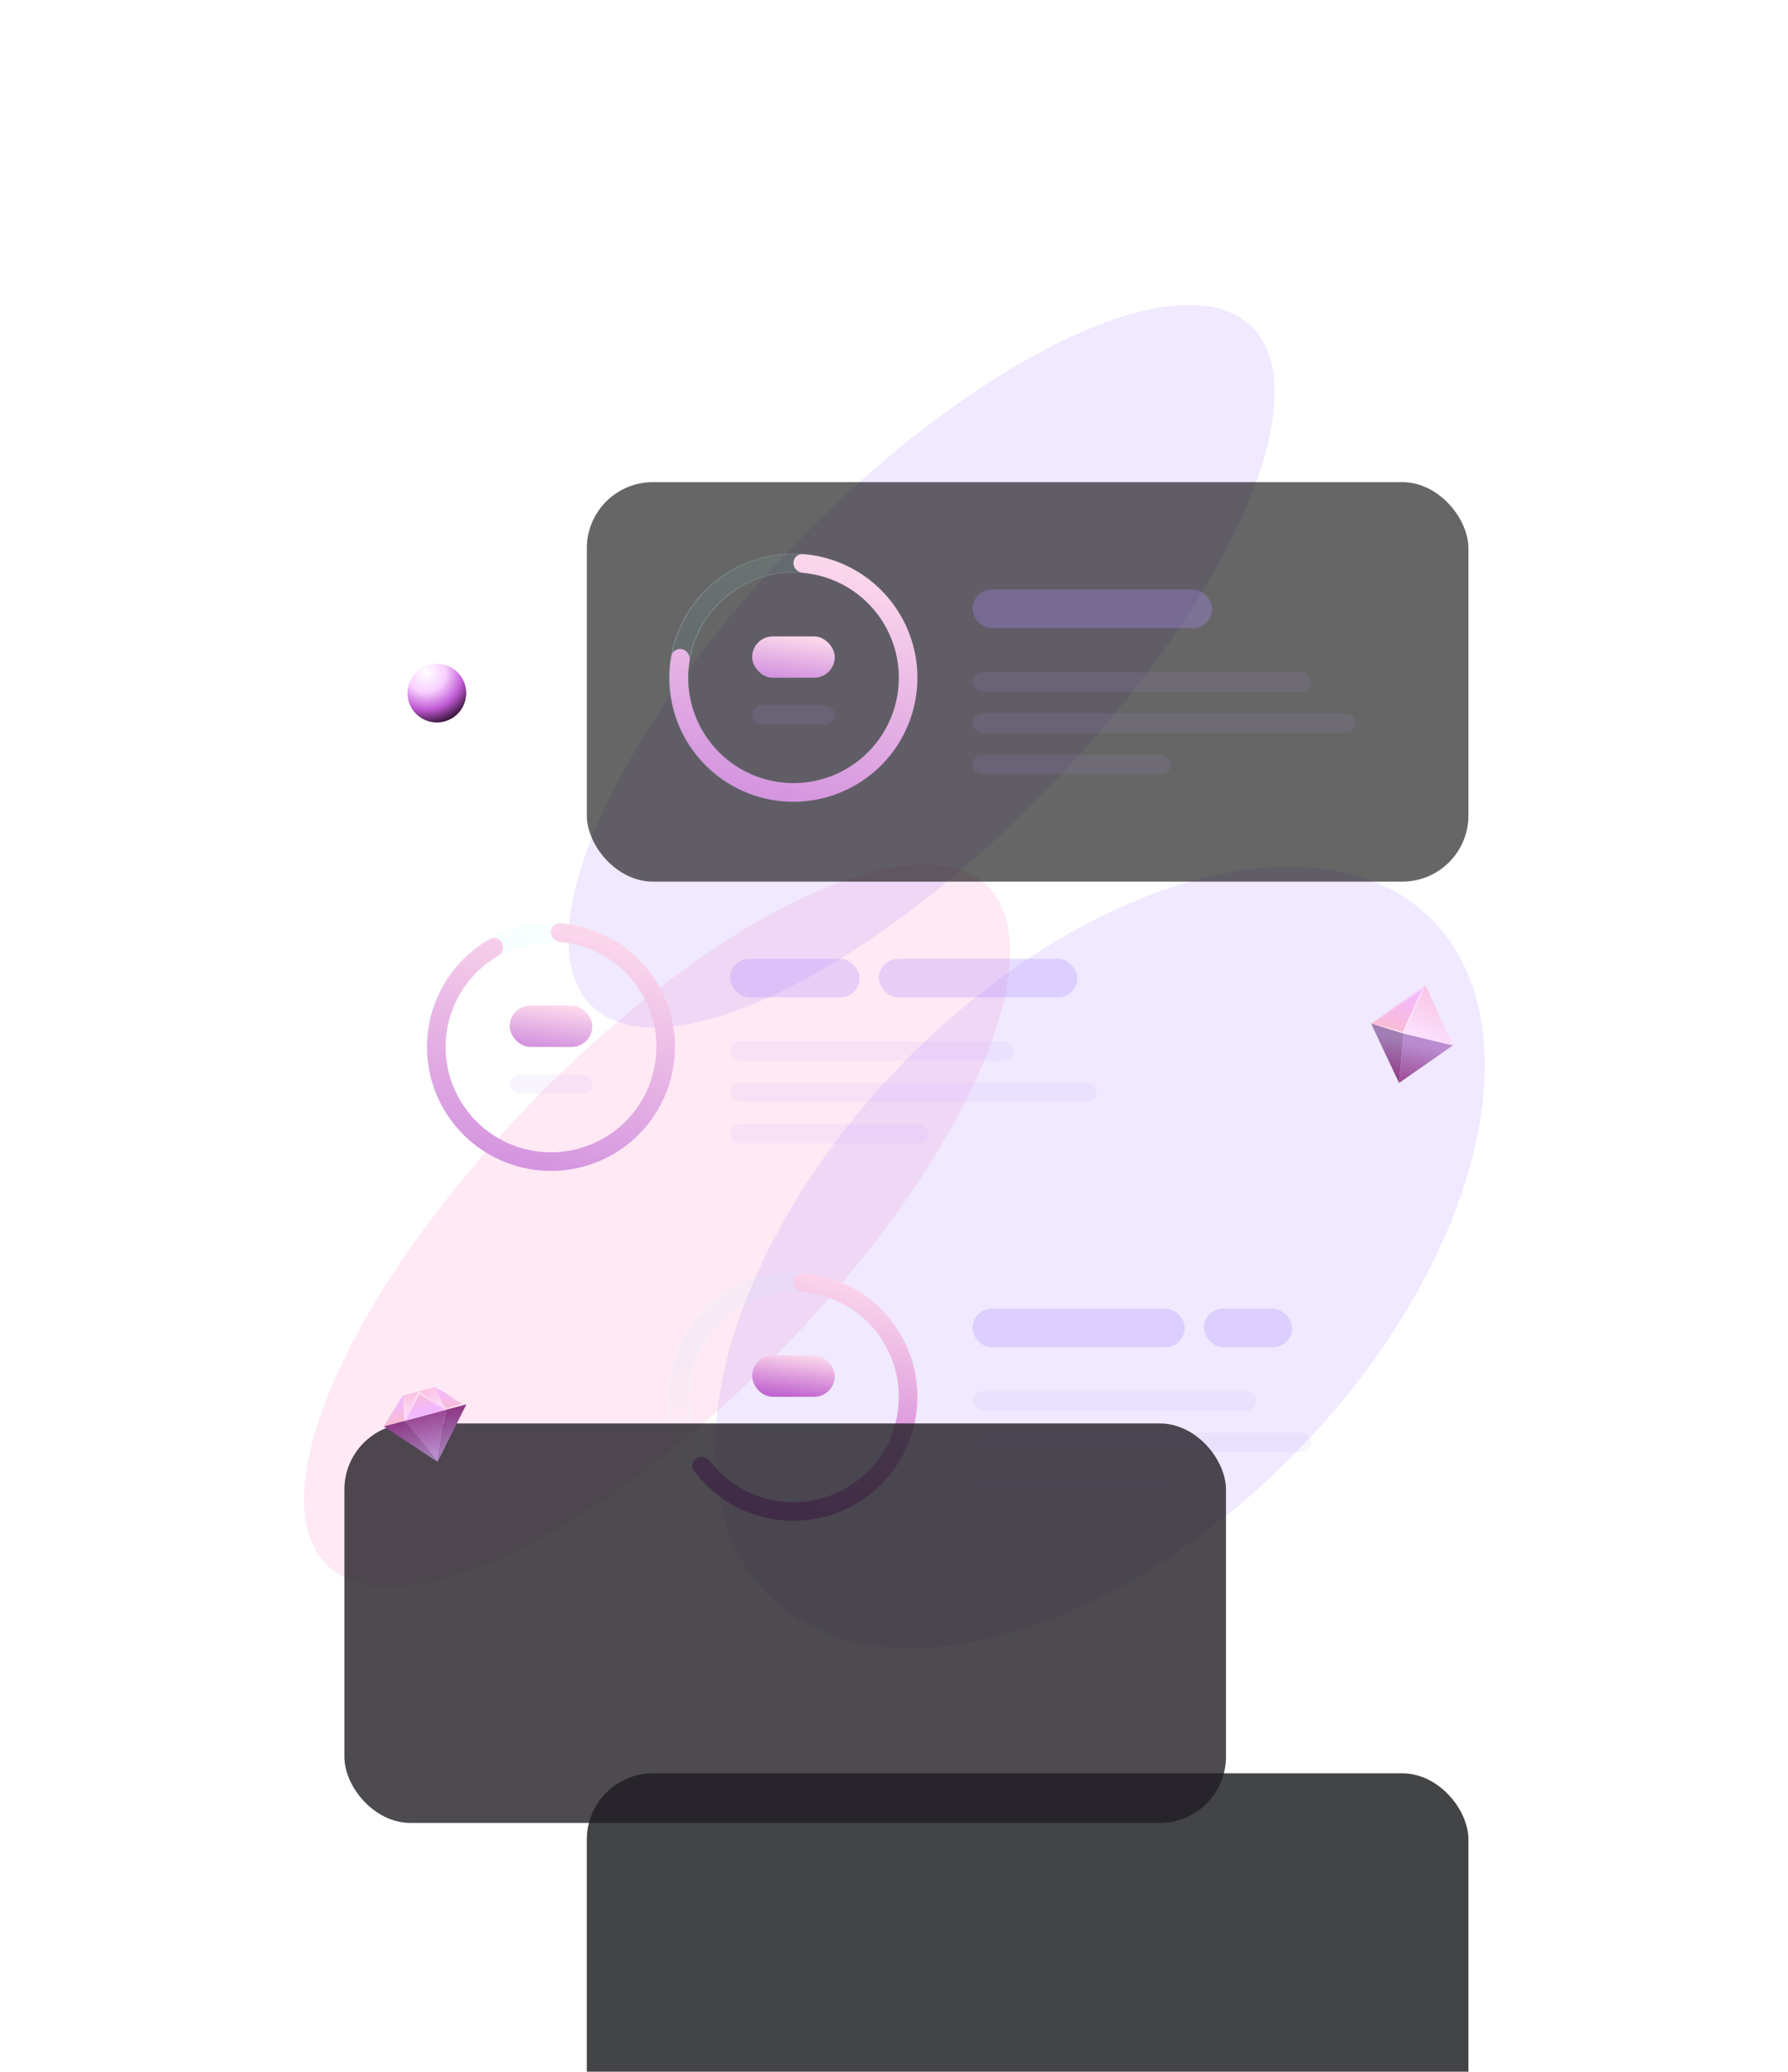<svg width="649" height="752" viewBox="0 0 649 752" fill="none" xmlns="http://www.w3.org/2000/svg">
<g opacity="0.2" filter="url(#filter0_f_242_1228)">
<ellipse cx="238.5" cy="444.825" rx="63.827" ry="171.897" transform="rotate(44.128 238.5 444.825)" fill="#FF92C6"/>
</g>
<g opacity="0.2" filter="url(#filter1_f_242_1228)">
<ellipse cx="334.5" cy="241.825" rx="63.827" ry="171.897" transform="rotate(44.128 334.5 241.825)" fill="#B592FF"/>
</g>
<g opacity="0.2" filter="url(#filter2_f_242_1228)">
<ellipse cx="399.244" cy="456.356" rx="100.406" ry="171.897" transform="rotate(44.128 399.244 456.356)" fill="#B592FF"/>
</g>
<path d="M517.362 357.511L497.673 371.603L509.543 375.282L517.362 357.511Z" fill="url(#paint0_linear_242_1228)"/>
<path d="M509.375 374.914L516.641 358.398L498.343 371.494L509.375 374.914Z" stroke="url(#paint1_linear_242_1228)" stroke-width="0.604"/>
<path d="M517.363 357.511L527.367 379.56L509.544 375.282L517.363 357.511Z" fill="url(#paint2_linear_242_1228)"/>
<path d="M507.835 393.064L497.687 371.548L509.568 375.19L507.835 393.064Z" fill="url(#paint3_linear_242_1228)" fill-opacity="0.08"/>
<path d="M507.835 393.064L497.687 371.548L509.568 375.19L507.835 393.064Z" fill="url(#paint4_linear_242_1228)" fill-opacity="0.08"/>
<path d="M507.835 393.064L497.687 371.548L509.568 375.19L507.835 393.064Z" fill="url(#paint5_linear_242_1228)" fill-opacity="0.08"/>
<path d="M507.835 393.064L497.687 371.548L509.568 375.19L507.835 393.064Z" fill="url(#paint6_linear_242_1228)" fill-opacity="0.08"/>
<path d="M507.835 393.064L497.687 371.548L509.568 375.19L507.835 393.064Z" fill="url(#paint7_linear_242_1228)" fill-opacity="0.08"/>
<path d="M507.834 393.064L497.687 371.548L509.567 375.19L507.834 393.064Z" fill="url(#paint8_linear_242_1228)"/>
<path d="M507.834 393.063L527.308 379.485L509.567 375.189L507.834 393.063Z" fill="url(#paint9_linear_242_1228)" fill-opacity="0.08"/>
<path d="M507.834 393.063L527.308 379.485L509.567 375.189L507.834 393.063Z" fill="url(#paint10_linear_242_1228)" fill-opacity="0.08"/>
<path d="M507.834 393.063L527.308 379.485L509.567 375.189L507.834 393.063Z" fill="url(#paint11_linear_242_1228)" fill-opacity="0.08"/>
<path d="M507.834 393.064L527.309 379.485L509.567 375.19L507.834 393.064Z" fill="url(#paint12_linear_242_1228)"/>
<g filter="url(#filter3_bi_242_1228)">
<rect x="213" y="174" width="320" height="145" rx="24" fill="black" fill-opacity="0.6"/>
</g>
<mask id="path-18-inside-1_242_1228" fill="white">
<path d="M333 246C333 270.853 312.853 291 288 291C263.147 291 243 270.853 243 246C243 221.147 263.147 201 288 201C312.853 201 333 221.147 333 246ZM249.75 246C249.75 267.125 266.875 284.25 288 284.25C309.125 284.25 326.25 267.125 326.25 246C326.25 224.875 309.125 207.75 288 207.75C266.875 207.75 249.75 224.875 249.75 246Z"/>
</mask>
<path d="M333 246C333 270.853 312.853 291 288 291C263.147 291 243 270.853 243 246C243 221.147 263.147 201 288 201C312.853 201 333 221.147 333 246ZM249.75 246C249.75 267.125 266.875 284.25 288 284.25C309.125 284.25 326.25 267.125 326.25 246C326.25 224.875 309.125 207.75 288 207.75C266.875 207.75 249.75 224.875 249.75 246Z" fill="url(#paint13_linear_242_1228)" fill-opacity="0.08" stroke="url(#paint14_linear_242_1228)" stroke-width="0.497" mask="url(#path-18-inside-1_242_1228)"/>
<path d="M288 204.375C288 202.511 289.513 200.987 291.372 201.126C299.56 201.742 307.448 204.589 314.164 209.388C321.797 214.843 327.535 222.547 330.574 231.424C333.613 240.3 333.802 249.905 331.113 258.894C328.425 267.883 322.994 275.806 315.581 281.557C308.167 287.307 299.142 290.597 289.767 290.965C280.392 291.334 271.136 288.762 263.294 283.611C255.452 278.46 249.416 270.987 246.031 262.236C243.053 254.538 242.257 246.19 243.698 238.106C244.025 236.271 245.877 235.185 247.683 235.648C249.488 236.112 250.56 237.95 250.258 239.789C249.152 246.505 249.856 253.416 252.327 259.801C255.204 267.239 260.334 273.591 267 277.97C273.665 282.348 281.533 284.534 289.502 284.221C297.471 283.907 305.142 281.111 311.444 276.223C317.745 271.336 322.361 264.6 324.646 256.96C326.931 249.319 326.771 241.155 324.188 233.61C321.605 226.065 316.728 219.516 310.239 214.879C304.669 210.899 298.15 208.498 291.371 207.899C289.514 207.735 288 206.239 288 204.375Z" fill="url(#paint15_linear_242_1228)"/>
<rect x="273" y="231" width="30" height="15" rx="7.5" fill="url(#paint16_linear_242_1228)"/>
<rect opacity="0.3" x="353" y="214" width="87" height="14" rx="7" fill="#AF8CFF"/>
<rect opacity="0.1" x="273" y="256" width="30" height="7" rx="3.5" fill="#B997FF"/>
<rect opacity="0.1" x="353" y="244" width="123" height="7" rx="3.5" fill="#B997FF"/>
<rect opacity="0.1" x="353" y="259" width="139" height="7" rx="3.5" fill="#B997FF"/>
<rect opacity="0.1" x="353" y="274" width="72" height="7" rx="3.5" fill="#B997FF"/>
<g filter="url(#filter4_bdddddddi_242_1228)">
<rect x="213" y="435" width="320" height="145" rx="24" fill="#151618" fill-opacity="0.8"/>
</g>
<mask id="path-27-inside-2_242_1228" fill="white">
<path d="M333 507C333 531.853 312.853 552 288 552C263.147 552 243 531.853 243 507C243 482.147 263.147 462 288 462C312.853 462 333 482.147 333 507ZM249.75 507C249.75 528.125 266.875 545.25 288 545.25C309.125 545.25 326.25 528.125 326.25 507C326.25 485.875 309.125 468.75 288 468.75C266.875 468.75 249.75 485.875 249.75 507Z"/>
</mask>
<path d="M333 507C333 531.853 312.853 552 288 552C263.147 552 243 531.853 243 507C243 482.147 263.147 462 288 462C312.853 462 333 482.147 333 507ZM249.75 507C249.75 528.125 266.875 545.25 288 545.25C309.125 545.25 326.25 528.125 326.25 507C326.25 485.875 309.125 468.75 288 468.75C266.875 468.75 249.75 485.875 249.75 507Z" fill="url(#paint17_linear_242_1228)" fill-opacity="0.08" stroke="url(#paint18_linear_242_1228)" stroke-width="0.497" mask="url(#path-27-inside-2_242_1228)"/>
<path d="M288 465.375C288 463.511 289.513 461.987 291.372 462.126C298.017 462.626 304.483 464.596 310.296 467.912C317.088 471.786 322.753 477.363 326.733 484.093C330.714 490.824 332.872 498.475 332.994 506.293C333.117 514.111 331.201 521.827 327.434 528.679C323.667 535.531 318.179 541.283 311.512 545.369C304.845 549.454 297.229 551.732 289.413 551.978C281.598 552.223 273.854 550.428 266.943 546.769C261.029 543.638 255.901 539.234 251.919 533.891C250.805 532.397 251.281 530.303 252.855 529.304C254.429 528.305 256.503 528.782 257.636 530.262C260.976 534.621 265.225 538.222 270.102 540.804C275.976 543.914 282.558 545.44 289.201 545.231C295.845 545.022 302.319 543.086 307.986 539.613C313.653 536.141 318.317 531.251 321.519 525.427C324.721 519.603 326.35 513.045 326.245 506.399C326.141 499.754 324.307 493.25 320.923 487.529C317.54 481.808 312.725 477.068 306.951 473.775C302.158 471.041 296.841 469.383 291.371 468.899C289.514 468.735 288 467.239 288 465.375Z" fill="url(#paint19_linear_242_1228)"/>
<rect x="273" y="492" width="30" height="15" rx="7.5" fill="url(#paint20_linear_242_1228)"/>
<rect opacity="0.3" x="353" y="475" width="77" height="14" rx="7" fill="#AF8CFF"/>
<rect opacity="0.3" x="437" y="475" width="32" height="14" rx="7" fill="#AF8CFF"/>
<rect x="273" y="517" width="30" height="7" rx="3.5" fill="url(#paint21_linear_242_1228)" fill-opacity="0.08"/>
<rect opacity="0.1" x="353" y="505" width="103" height="7" rx="3.5" fill="#B997FF"/>
<rect opacity="0.1" x="353" y="520" width="123" height="7" rx="3.5" fill="#B997FF"/>
<rect opacity="0.1" x="353" y="535" width="72" height="7" rx="3.5" fill="#B997FF"/>
<g filter="url(#filter5_bdddddddi_242_1228)">
<rect x="125" y="308" width="320" height="145" rx="24" fill="#211D25" fill-opacity="0.8"/>
</g>
<mask id="path-37-inside-3_242_1228" fill="white">
<path d="M245 380C245 404.853 224.853 425 200 425C175.147 425 155 404.853 155 380C155 355.147 175.147 335 200 335C224.853 335 245 355.147 245 380ZM161.75 380C161.75 401.125 178.875 418.25 200 418.25C221.125 418.25 238.25 401.125 238.25 380C238.25 358.875 221.125 341.75 200 341.75C178.875 341.75 161.75 358.875 161.75 380Z"/>
</mask>
<path d="M245 380C245 404.853 224.853 425 200 425C175.147 425 155 404.853 155 380C155 355.147 175.147 335 200 335C224.853 335 245 355.147 245 380ZM161.75 380C161.75 401.125 178.875 418.25 200 418.25C221.125 418.25 238.25 401.125 238.25 380C238.25 358.875 221.125 341.75 200 341.75C178.875 341.75 161.75 358.875 161.75 380Z" fill="url(#paint22_linear_242_1228)" fill-opacity="0.08" stroke="url(#paint23_linear_242_1228)" stroke-width="0.497" mask="url(#path-37-inside-3_242_1228)"/>
<path d="M200 338.375C200 336.511 201.513 334.987 203.372 335.126C213.233 335.867 222.611 339.841 230.023 346.48C238.276 353.872 243.512 364.049 244.728 375.062C245.944 386.075 243.054 397.149 236.612 406.164C230.17 415.178 220.629 421.499 209.816 423.916C199.004 426.333 187.679 424.676 178.012 419.262C168.345 413.849 161.015 405.059 157.426 394.576C153.837 384.094 154.242 372.656 158.562 362.453C162.442 353.29 169.236 345.702 177.843 340.833C179.465 339.915 181.483 340.65 182.277 342.337C183.071 344.023 182.337 346.021 180.727 346.96C173.62 351.106 168.01 357.453 164.778 365.085C161.105 373.758 160.762 383.48 163.812 392.39C166.863 401.3 173.093 408.771 181.31 413.373C189.527 417.975 199.153 419.383 208.344 417.329C217.535 415.274 225.645 409.901 231.121 402.239C236.596 394.577 239.052 385.164 238.019 375.803C236.986 366.442 232.535 357.791 225.52 351.508C219.346 345.978 211.567 342.624 203.371 341.899C201.514 341.735 200 340.239 200 338.375Z" fill="url(#paint24_linear_242_1228)"/>
<rect x="185" y="365" width="30" height="15" rx="7.5" fill="url(#paint25_linear_242_1228)"/>
<rect opacity="0.3" x="265" y="348" width="47" height="14" rx="7" fill="#AF8CFF"/>
<rect opacity="0.3" x="319" y="348" width="72" height="14" rx="7" fill="#AF8CFF"/>
<rect opacity="0.1" x="185" y="390" width="30" height="7" rx="3.5" fill="#B997FF"/>
<rect opacity="0.1" x="265" y="378" width="103" height="7" rx="3.5" fill="#B997FF"/>
<rect opacity="0.1" x="265" y="393" width="133" height="7" rx="3.5" fill="#B997FF"/>
<rect opacity="0.1" x="265" y="408" width="72" height="7" rx="3.5" fill="#B997FF"/>
<path d="M146.159 506.578L146.824 515.743L139.338 517.748L146.159 506.578Z" fill="url(#paint26_linear_242_1228)"/>
<path d="M146.159 506.578L146.824 515.743L139.338 517.748L146.159 506.578Z" fill="url(#paint27_linear_242_1228)"/>
<path d="M146.16 506.578L146.824 515.743L151.951 505.026L146.16 506.578Z" fill="url(#paint28_linear_242_1228)"/>
<path d="M157.746 503.473L161.753 511.742L169.239 509.736L157.746 503.473Z" fill="url(#paint29_linear_242_1228)"/>
<path d="M161.916 511.386L168.431 509.64L158.429 504.189L161.916 511.386Z" stroke="url(#paint30_linear_242_1228)" stroke-width="0.604"/>
<path d="M157.746 503.473L161.753 511.742L151.915 505.035L157.746 503.473Z" fill="url(#paint31_linear_242_1228)"/>
<path d="M158.836 530.627L161.794 511.725L146.822 515.736L158.836 530.627Z" fill="url(#paint32_linear_242_1228)"/>
<path d="M151.912 505.028L161.794 511.724L146.822 515.736L151.912 505.028Z" fill="url(#paint33_linear_242_1228)"/>
<path d="M147.376 515.275L161.077 511.603L152.033 505.475L147.376 515.275Z" stroke="url(#paint34_linear_242_1228)" stroke-width="0.604"/>
<path d="M158.837 530.633L169.281 509.725L161.796 511.73L158.837 530.633Z" fill="url(#paint35_linear_242_1228)"/>
<path d="M158.837 530.633L146.824 515.742L139.338 517.748L158.837 530.633Z" fill="url(#paint36_linear_242_1228)"/>
<path d="M155.805 261.86C150.119 260.336 146.745 254.491 148.268 248.805C149.792 243.119 155.636 239.745 161.323 241.268C167.009 242.792 170.383 248.637 168.86 254.323C167.336 260.009 161.491 263.383 155.805 261.86Z" fill="url(#paint37_radial_242_1228)"/>
<defs>
<filter id="filter0_f_242_1228" x="0.31" y="203.646" width="476.379" height="482.359" filterUnits="userSpaceOnUse" color-interpolation-filters="sRGB">
<feFlood flood-opacity="0" result="BackgroundImageFix"/>
<feBlend mode="normal" in="SourceGraphic" in2="BackgroundImageFix" result="shape"/>
<feGaussianBlur stdDeviation="55" result="effect1_foregroundBlur_242_1228"/>
</filter>
<filter id="filter1_f_242_1228" x="96.31" y="0.646" width="476.379" height="482.359" filterUnits="userSpaceOnUse" color-interpolation-filters="sRGB">
<feFlood flood-opacity="0" result="BackgroundImageFix"/>
<feBlend mode="normal" in="SourceGraphic" in2="BackgroundImageFix" result="shape"/>
<feGaussianBlur stdDeviation="55" result="effect1_foregroundBlur_242_1228"/>
</filter>
<filter id="filter2_f_242_1228" x="149.513" y="204.518" width="499.462" height="503.676" filterUnits="userSpaceOnUse" color-interpolation-filters="sRGB">
<feFlood flood-opacity="0" result="BackgroundImageFix"/>
<feBlend mode="normal" in="SourceGraphic" in2="BackgroundImageFix" result="shape"/>
<feGaussianBlur stdDeviation="55" result="effect1_foregroundBlur_242_1228"/>
</filter>
<filter id="filter3_bi_242_1228" x="193" y="154" width="360" height="185" filterUnits="userSpaceOnUse" color-interpolation-filters="sRGB">
<feFlood flood-opacity="0" result="BackgroundImageFix"/>
<feGaussianBlur in="BackgroundImageFix" stdDeviation="10"/>
<feComposite in2="SourceAlpha" operator="in" result="effect1_backgroundBlur_242_1228"/>
<feBlend mode="normal" in="SourceGraphic" in2="effect1_backgroundBlur_242_1228" result="shape"/>
<feColorMatrix in="SourceAlpha" type="matrix" values="0 0 0 0 0 0 0 0 0 0 0 0 0 0 0 0 0 0 127 0" result="hardAlpha"/>
<feOffset dy="1"/>
<feGaussianBlur stdDeviation="0.5"/>
<feComposite in2="hardAlpha" operator="arithmetic" k2="-1" k3="1"/>
<feColorMatrix type="matrix" values="0 0 0 0 0.63 0 0 0 0 0.533 0 0 0 0 0.842 0 0 0 0.15 0"/>
<feBlend mode="normal" in2="shape" result="effect2_innerShadow_242_1228"/>
</filter>
<filter id="filter4_bdddddddi_242_1228" x="120" y="415" width="506" height="337" filterUnits="userSpaceOnUse" color-interpolation-filters="sRGB">
<feFlood flood-opacity="0" result="BackgroundImageFix"/>
<feGaussianBlur in="BackgroundImageFix" stdDeviation="10"/>
<feComposite in2="SourceAlpha" operator="in" result="effect1_backgroundBlur_242_1228"/>
<feColorMatrix in="SourceAlpha" type="matrix" values="0 0 0 0 0 0 0 0 0 0 0 0 0 0 0 0 0 0 127 0" result="hardAlpha"/>
<feOffset dy="1.059"/>
<feGaussianBlur stdDeviation="1.6"/>
<feColorMatrix type="matrix" values="0 0 0 0 0 0 0 0 0 0 0 0 0 0 0 0 0 0 0.038 0"/>
<feBlend mode="normal" in2="effect1_backgroundBlur_242_1228" result="effect2_dropShadow_242_1228"/>
<feColorMatrix in="SourceAlpha" type="matrix" values="0 0 0 0 0 0 0 0 0 0 0 0 0 0 0 0 0 0 127 0" result="hardAlpha"/>
<feOffset dy="4.606"/>
<feGaussianBlur stdDeviation="3.118"/>
<feColorMatrix type="matrix" values="0 0 0 0 0 0 0 0 0 0 0 0 0 0 0 0 0 0 0.064 0"/>
<feBlend mode="normal" in2="effect2_dropShadow_242_1228" result="effect3_dropShadow_242_1228"/>
<feColorMatrix in="SourceAlpha" type="matrix" values="0 0 0 0 0 0 0 0 0 0 0 0 0 0 0 0 0 0 127 0" result="hardAlpha"/>
<feOffset dy="11.194"/>
<feGaussianBlur stdDeviation="5.613"/>
<feColorMatrix type="matrix" values="0 0 0 0 0 0 0 0 0 0 0 0 0 0 0 0 0 0 0.082 0"/>
<feBlend mode="normal" in2="effect3_dropShadow_242_1228" result="effect4_dropShadow_242_1228"/>
<feColorMatrix in="SourceAlpha" type="matrix" values="0 0 0 0 0 0 0 0 0 0 0 0 0 0 0 0 0 0 127 0" result="hardAlpha"/>
<feOffset dy="21.374"/>
<feGaussianBlur stdDeviation="10.14"/>
<feColorMatrix type="matrix" values="0 0 0 0 0 0 0 0 0 0 0 0 0 0 0 0 0 0 0.098 0"/>
<feBlend mode="normal" in2="effect4_dropShadow_242_1228" result="effect5_dropShadow_242_1228"/>
<feColorMatrix in="SourceAlpha" type="matrix" values="0 0 0 0 0 0 0 0 0 0 0 0 0 0 0 0 0 0 127 0" result="hardAlpha"/>
<feOffset dy="35.7"/>
<feGaussianBlur stdDeviation="17.759"/>
<feColorMatrix type="matrix" values="0 0 0 0 0 0 0 0 0 0 0 0 0 0 0 0 0 0 0.116 0"/>
<feBlend mode="normal" in2="effect5_dropShadow_242_1228" result="effect6_dropShadow_242_1228"/>
<feColorMatrix in="SourceAlpha" type="matrix" values="0 0 0 0 0 0 0 0 0 0 0 0 0 0 0 0 0 0 127 0" result="hardAlpha"/>
<feOffset dy="54.724"/>
<feGaussianBlur stdDeviation="29.527"/>
<feColorMatrix type="matrix" values="0 0 0 0 0 0 0 0 0 0 0 0 0 0 0 0 0 0 0.142 0"/>
<feBlend mode="normal" in2="effect6_dropShadow_242_1228" result="effect7_dropShadow_242_1228"/>
<feColorMatrix in="SourceAlpha" type="matrix" values="0 0 0 0 0 0 0 0 0 0 0 0 0 0 0 0 0 0 127 0" result="hardAlpha"/>
<feOffset dy="79"/>
<feGaussianBlur stdDeviation="46.5"/>
<feColorMatrix type="matrix" values="0 0 0 0 0 0 0 0 0 0 0 0 0 0 0 0 0 0 0.18 0"/>
<feBlend mode="normal" in2="effect7_dropShadow_242_1228" result="effect8_dropShadow_242_1228"/>
<feBlend mode="normal" in="SourceGraphic" in2="effect8_dropShadow_242_1228" result="shape"/>
<feColorMatrix in="SourceAlpha" type="matrix" values="0 0 0 0 0 0 0 0 0 0 0 0 0 0 0 0 0 0 127 0" result="hardAlpha"/>
<feOffset dy="1"/>
<feGaussianBlur stdDeviation="1"/>
<feComposite in2="hardAlpha" operator="arithmetic" k2="-1" k3="1"/>
<feColorMatrix type="matrix" values="0 0 0 0 1 0 0 0 0 0.967 0 0 0 0 0.904 0 0 0 0.1 0"/>
<feBlend mode="normal" in2="shape" result="effect9_innerShadow_242_1228"/>
</filter>
<filter id="filter5_bdddddddi_242_1228" x="32" y="288" width="506" height="337" filterUnits="userSpaceOnUse" color-interpolation-filters="sRGB">
<feFlood flood-opacity="0" result="BackgroundImageFix"/>
<feGaussianBlur in="BackgroundImageFix" stdDeviation="10"/>
<feComposite in2="SourceAlpha" operator="in" result="effect1_backgroundBlur_242_1228"/>
<feColorMatrix in="SourceAlpha" type="matrix" values="0 0 0 0 0 0 0 0 0 0 0 0 0 0 0 0 0 0 127 0" result="hardAlpha"/>
<feOffset dy="1.059"/>
<feGaussianBlur stdDeviation="1.6"/>
<feColorMatrix type="matrix" values="0 0 0 0 0 0 0 0 0 0 0 0 0 0 0 0 0 0 0.038 0"/>
<feBlend mode="normal" in2="effect1_backgroundBlur_242_1228" result="effect2_dropShadow_242_1228"/>
<feColorMatrix in="SourceAlpha" type="matrix" values="0 0 0 0 0 0 0 0 0 0 0 0 0 0 0 0 0 0 127 0" result="hardAlpha"/>
<feOffset dy="4.606"/>
<feGaussianBlur stdDeviation="3.118"/>
<feColorMatrix type="matrix" values="0 0 0 0 0 0 0 0 0 0 0 0 0 0 0 0 0 0 0.064 0"/>
<feBlend mode="normal" in2="effect2_dropShadow_242_1228" result="effect3_dropShadow_242_1228"/>
<feColorMatrix in="SourceAlpha" type="matrix" values="0 0 0 0 0 0 0 0 0 0 0 0 0 0 0 0 0 0 127 0" result="hardAlpha"/>
<feOffset dy="11.194"/>
<feGaussianBlur stdDeviation="5.613"/>
<feColorMatrix type="matrix" values="0 0 0 0 0 0 0 0 0 0 0 0 0 0 0 0 0 0 0.082 0"/>
<feBlend mode="normal" in2="effect3_dropShadow_242_1228" result="effect4_dropShadow_242_1228"/>
<feColorMatrix in="SourceAlpha" type="matrix" values="0 0 0 0 0 0 0 0 0 0 0 0 0 0 0 0 0 0 127 0" result="hardAlpha"/>
<feOffset dy="21.374"/>
<feGaussianBlur stdDeviation="10.14"/>
<feColorMatrix type="matrix" values="0 0 0 0 0 0 0 0 0 0 0 0 0 0 0 0 0 0 0.098 0"/>
<feBlend mode="normal" in2="effect4_dropShadow_242_1228" result="effect5_dropShadow_242_1228"/>
<feColorMatrix in="SourceAlpha" type="matrix" values="0 0 0 0 0 0 0 0 0 0 0 0 0 0 0 0 0 0 127 0" result="hardAlpha"/>
<feOffset dy="35.7"/>
<feGaussianBlur stdDeviation="17.759"/>
<feColorMatrix type="matrix" values="0 0 0 0 0 0 0 0 0 0 0 0 0 0 0 0 0 0 0.116 0"/>
<feBlend mode="normal" in2="effect5_dropShadow_242_1228" result="effect6_dropShadow_242_1228"/>
<feColorMatrix in="SourceAlpha" type="matrix" values="0 0 0 0 0 0 0 0 0 0 0 0 0 0 0 0 0 0 127 0" result="hardAlpha"/>
<feOffset dy="54.724"/>
<feGaussianBlur stdDeviation="29.527"/>
<feColorMatrix type="matrix" values="0 0 0 0 0 0 0 0 0 0 0 0 0 0 0 0 0 0 0.142 0"/>
<feBlend mode="normal" in2="effect6_dropShadow_242_1228" result="effect7_dropShadow_242_1228"/>
<feColorMatrix in="SourceAlpha" type="matrix" values="0 0 0 0 0 0 0 0 0 0 0 0 0 0 0 0 0 0 127 0" result="hardAlpha"/>
<feOffset dy="79"/>
<feGaussianBlur stdDeviation="46.5"/>
<feColorMatrix type="matrix" values="0 0 0 0 0 0 0 0 0 0 0 0 0 0 0 0 0 0 0.18 0"/>
<feBlend mode="normal" in2="effect7_dropShadow_242_1228" result="effect8_dropShadow_242_1228"/>
<feBlend mode="normal" in="SourceGraphic" in2="effect8_dropShadow_242_1228" result="shape"/>
<feColorMatrix in="SourceAlpha" type="matrix" values="0 0 0 0 0 0 0 0 0 0 0 0 0 0 0 0 0 0 127 0" result="hardAlpha"/>
<feOffset dy="1"/>
<feGaussianBlur stdDeviation="1"/>
<feComposite in2="hardAlpha" operator="arithmetic" k2="-1" k3="1"/>
<feColorMatrix type="matrix" values="0 0 0 0 1 0 0 0 0 0.967 0 0 0 0 0.904 0 0 0 0.1 0"/>
<feBlend mode="normal" in2="shape" result="effect9_innerShadow_242_1228"/>
</filter>
<linearGradient id="paint0_linear_242_1228" x1="514.296" y1="360.085" x2="508.814" y2="376.441" gradientUnits="userSpaceOnUse">
<stop stop-color="#F2B8FF"/>
<stop offset="1" stop-color="#FABBD2"/>
</linearGradient>
<linearGradient id="paint1_linear_242_1228" x1="509.447" y1="375.256" x2="501.15" y2="367.896" gradientUnits="userSpaceOnUse">
<stop stop-color="#FFE8F7"/>
<stop offset="1" stop-color="white" stop-opacity="0"/>
</linearGradient>
<linearGradient id="paint2_linear_242_1228" x1="520.086" y1="352.507" x2="510.149" y2="373.968" gradientUnits="userSpaceOnUse">
<stop stop-color="#F9BBD9"/>
<stop offset="1" stop-color="#FBE1FF"/>
</linearGradient>
<linearGradient id="paint3_linear_242_1228" x1="500.412" y1="391.075" x2="506.364" y2="368.86" gradientUnits="userSpaceOnUse">
<stop stop-color="#ACFFFA"/>
<stop offset="0.349" stop-color="#C260FF" stop-opacity="0.651"/>
<stop offset="0.688" stop-color="#EDEEA1" stop-opacity="0.312"/>
<stop offset="1" stop-color="#FF76E9" stop-opacity="0"/>
</linearGradient>
<linearGradient id="paint4_linear_242_1228" x1="500.412" y1="391.075" x2="506.364" y2="368.86" gradientUnits="userSpaceOnUse">
<stop stop-color="#ACFFFA"/>
<stop offset="0.349" stop-color="#C260FF" stop-opacity="0.651"/>
<stop offset="0.688" stop-color="#EDEEA1" stop-opacity="0.312"/>
<stop offset="1" stop-color="#FF76E9" stop-opacity="0"/>
</linearGradient>
<linearGradient id="paint5_linear_242_1228" x1="500.412" y1="391.075" x2="506.364" y2="368.86" gradientUnits="userSpaceOnUse">
<stop stop-color="#ACFFFA"/>
<stop offset="0.349" stop-color="#C260FF" stop-opacity="0.651"/>
<stop offset="0.688" stop-color="#EDEEA1" stop-opacity="0.312"/>
<stop offset="1" stop-color="#FF76E9" stop-opacity="0"/>
</linearGradient>
<linearGradient id="paint6_linear_242_1228" x1="500.412" y1="391.075" x2="506.364" y2="368.86" gradientUnits="userSpaceOnUse">
<stop stop-color="#ACFFFA"/>
<stop offset="0.349" stop-color="#C260FF" stop-opacity="0.651"/>
<stop offset="0.688" stop-color="#EDEEA1" stop-opacity="0.312"/>
<stop offset="1" stop-color="#FF76E9" stop-opacity="0"/>
</linearGradient>
<linearGradient id="paint7_linear_242_1228" x1="500.412" y1="391.075" x2="506.364" y2="368.86" gradientUnits="userSpaceOnUse">
<stop stop-color="#ACFFFA"/>
<stop offset="0.349" stop-color="#C260FF" stop-opacity="0.651"/>
<stop offset="0.688" stop-color="#EDEEA1" stop-opacity="0.312"/>
<stop offset="1" stop-color="#FF76E9" stop-opacity="0"/>
</linearGradient>
<linearGradient id="paint8_linear_242_1228" x1="499.101" y1="375.139" x2="495.801" y2="391.128" gradientUnits="userSpaceOnUse">
<stop stop-color="#A27EB4"/>
<stop offset="1" stop-color="#8C3483"/>
</linearGradient>
<linearGradient id="paint9_linear_242_1228" x1="513.796" y1="394.661" x2="519.748" y2="372.446" gradientUnits="userSpaceOnUse">
<stop stop-color="#ACFFFA"/>
<stop offset="0.349" stop-color="#C260FF" stop-opacity="0.651"/>
<stop offset="0.688" stop-color="#EDEEA1" stop-opacity="0.312"/>
<stop offset="1" stop-color="#FF76E9" stop-opacity="0"/>
</linearGradient>
<linearGradient id="paint10_linear_242_1228" x1="513.796" y1="394.661" x2="519.748" y2="372.446" gradientUnits="userSpaceOnUse">
<stop stop-color="#ACFFFA"/>
<stop offset="0.349" stop-color="#C260FF" stop-opacity="0.651"/>
<stop offset="0.688" stop-color="#EDEEA1" stop-opacity="0.312"/>
<stop offset="1" stop-color="#FF76E9" stop-opacity="0"/>
</linearGradient>
<linearGradient id="paint11_linear_242_1228" x1="513.796" y1="394.661" x2="519.748" y2="372.446" gradientUnits="userSpaceOnUse">
<stop stop-color="#ACFFFA"/>
<stop offset="0.349" stop-color="#C260FF" stop-opacity="0.651"/>
<stop offset="0.688" stop-color="#EDEEA1" stop-opacity="0.312"/>
<stop offset="1" stop-color="#FF76E9" stop-opacity="0"/>
</linearGradient>
<linearGradient id="paint12_linear_242_1228" x1="511.511" y1="378.465" x2="508.063" y2="394.43" gradientUnits="userSpaceOnUse">
<stop stop-color="#BA8CCF"/>
<stop offset="1" stop-color="#984490"/>
</linearGradient>
<linearGradient id="paint13_linear_242_1228" x1="288" y1="201" x2="288" y2="291" gradientUnits="userSpaceOnUse">
<stop stop-color="#ACFFFA"/>
<stop offset="0.349" stop-color="#60E2FF" stop-opacity="0.651"/>
<stop offset="0.688" stop-color="#EDEEA1" stop-opacity="0.312"/>
<stop offset="1" stop-color="#76F7FF" stop-opacity="0"/>
</linearGradient>
<linearGradient id="paint14_linear_242_1228" x1="253.515" y1="205.273" x2="324.613" y2="226.849" gradientUnits="userSpaceOnUse">
<stop stop-color="#BEFBFF" stop-opacity="0.38"/>
<stop offset="1" stop-color="#AAFAFF" stop-opacity="0"/>
</linearGradient>
<linearGradient id="paint15_linear_242_1228" x1="280.213" y1="190.767" x2="256.593" y2="281.495" gradientUnits="userSpaceOnUse">
<stop stop-color="#FFDDED"/>
<stop offset="1" stop-color="#D596DF"/>
</linearGradient>
<linearGradient id="paint16_linear_242_1228" x1="285.404" y1="229.294" x2="283.338" y2="245.172" gradientUnits="userSpaceOnUse">
<stop stop-color="#FFDDED"/>
<stop offset="1" stop-color="#D596DF"/>
</linearGradient>
<linearGradient id="paint17_linear_242_1228" x1="288" y1="462" x2="288" y2="552" gradientUnits="userSpaceOnUse">
<stop stop-color="#ACFFFA"/>
<stop offset="0.349" stop-color="#60E2FF" stop-opacity="0.651"/>
<stop offset="0.688" stop-color="#EDEEA1" stop-opacity="0.312"/>
<stop offset="1" stop-color="#76F7FF" stop-opacity="0"/>
</linearGradient>
<linearGradient id="paint18_linear_242_1228" x1="253.515" y1="466.273" x2="324.613" y2="487.849" gradientUnits="userSpaceOnUse">
<stop stop-color="#BEFBFF" stop-opacity="0.38"/>
<stop offset="1" stop-color="#AAFAFF" stop-opacity="0"/>
</linearGradient>
<linearGradient id="paint19_linear_242_1228" x1="280.213" y1="451.767" x2="256.593" y2="542.495" gradientUnits="userSpaceOnUse">
<stop stop-color="#FFDDED"/>
<stop offset="1" stop-color="#C166CF"/>
</linearGradient>
<linearGradient id="paint20_linear_242_1228" x1="285.404" y1="490.294" x2="283.338" y2="506.172" gradientUnits="userSpaceOnUse">
<stop stop-color="#FFDDED"/>
<stop offset="1" stop-color="#C166CF"/>
</linearGradient>
<linearGradient id="paint21_linear_242_1228" x1="288" y1="517" x2="288" y2="524" gradientUnits="userSpaceOnUse">
<stop stop-color="#ACFFFA"/>
<stop offset="0.349" stop-color="#60E2FF" stop-opacity="0.651"/>
<stop offset="0.688" stop-color="#EDEEA1" stop-opacity="0.312"/>
<stop offset="1" stop-color="#76F7FF" stop-opacity="0"/>
</linearGradient>
<linearGradient id="paint22_linear_242_1228" x1="200" y1="335" x2="200" y2="425" gradientUnits="userSpaceOnUse">
<stop stop-color="#ACFFFA"/>
<stop offset="0.349" stop-color="#60E2FF" stop-opacity="0.651"/>
<stop offset="0.688" stop-color="#EDEEA1" stop-opacity="0.312"/>
<stop offset="1" stop-color="#76F7FF" stop-opacity="0"/>
</linearGradient>
<linearGradient id="paint23_linear_242_1228" x1="165.515" y1="339.273" x2="236.613" y2="360.849" gradientUnits="userSpaceOnUse">
<stop stop-color="#BEFBFF" stop-opacity="0.38"/>
<stop offset="1" stop-color="#AAFAFF" stop-opacity="0"/>
</linearGradient>
<linearGradient id="paint24_linear_242_1228" x1="192.213" y1="324.767" x2="168.593" y2="415.495" gradientUnits="userSpaceOnUse">
<stop stop-color="#FFDDED"/>
<stop offset="1" stop-color="#D596DF"/>
</linearGradient>
<linearGradient id="paint25_linear_242_1228" x1="197.404" y1="363.294" x2="195.338" y2="379.172" gradientUnits="userSpaceOnUse">
<stop stop-color="#FFDDED"/>
<stop offset="1" stop-color="#D596DF"/>
</linearGradient>
<linearGradient id="paint26_linear_242_1228" x1="138.769" y1="510.155" x2="141.236" y2="517.89" gradientUnits="userSpaceOnUse">
<stop stop-color="#93F7FC"/>
<stop offset="1" stop-color="#BBC6FA"/>
</linearGradient>
<linearGradient id="paint27_linear_242_1228" x1="138.769" y1="510.155" x2="141.236" y2="517.89" gradientUnits="userSpaceOnUse">
<stop stop-color="#F2B8FF"/>
<stop offset="1" stop-color="#FABBD2"/>
</linearGradient>
<linearGradient id="paint28_linear_242_1228" x1="145.561" y1="504.041" x2="146.342" y2="515.097" gradientUnits="userSpaceOnUse">
<stop stop-color="#F9BBD9"/>
<stop offset="1" stop-color="#FBE1FF"/>
</linearGradient>
<linearGradient id="paint29_linear_242_1228" x1="165.935" y1="502.875" x2="167.666" y2="510.808" gradientUnits="userSpaceOnUse">
<stop stop-color="#F2B8FF"/>
<stop offset="1" stop-color="#FABBD2"/>
</linearGradient>
<linearGradient id="paint30_linear_242_1228" x1="167.421" y1="510.223" x2="161.348" y2="508.219" gradientUnits="userSpaceOnUse">
<stop stop-color="#FFE8F7"/>
<stop offset="1" stop-color="white" stop-opacity="0"/>
</linearGradient>
<linearGradient id="paint31_linear_242_1228" x1="156.987" y1="500.979" x2="161.829" y2="510.951" gradientUnits="userSpaceOnUse">
<stop stop-color="#F9BBD9"/>
<stop offset="1" stop-color="#FBE1FF"/>
</linearGradient>
<linearGradient id="paint32_linear_242_1228" x1="152.812" y1="529.146" x2="149.592" y2="513.748" gradientUnits="userSpaceOnUse">
<stop stop-color="#BA8CCF"/>
<stop offset="1" stop-color="#984490"/>
</linearGradient>
<linearGradient id="paint33_linear_242_1228" x1="148.659" y1="513.647" x2="146.782" y2="505.74" gradientUnits="userSpaceOnUse">
<stop stop-color="#F2B8FF"/>
<stop offset="1" stop-color="#FABBD2"/>
</linearGradient>
<linearGradient id="paint34_linear_242_1228" x1="147.459" y1="506.221" x2="151.528" y2="515.167" gradientUnits="userSpaceOnUse">
<stop stop-color="#FFE8F7"/>
<stop offset="1" stop-color="white" stop-opacity="0"/>
</linearGradient>
<linearGradient id="paint35_linear_242_1228" x1="160.299" y1="527.146" x2="157.079" y2="511.748" gradientUnits="userSpaceOnUse">
<stop stop-color="#A27EB4"/>
<stop offset="1" stop-color="#8C3483"/>
</linearGradient>
<linearGradient id="paint36_linear_242_1228" x1="145.327" y1="531.158" x2="142.108" y2="515.759" gradientUnits="userSpaceOnUse">
<stop stop-color="#A27EB4"/>
<stop offset="1" stop-color="#8C3483"/>
</linearGradient>
<radialGradient id="paint37_radial_242_1228" cx="0" cy="0" r="1" gradientUnits="userSpaceOnUse" gradientTransform="translate(154.596 244.064) rotate(59.061) scale(19.159)">
<stop stop-color="white"/>
<stop offset="0.375" stop-color="#F8D0FF"/>
<stop offset="0.707" stop-color="#C05AD5"/>
<stop offset="1" stop-color="#331234"/>
</radialGradient>
</defs>
</svg>
